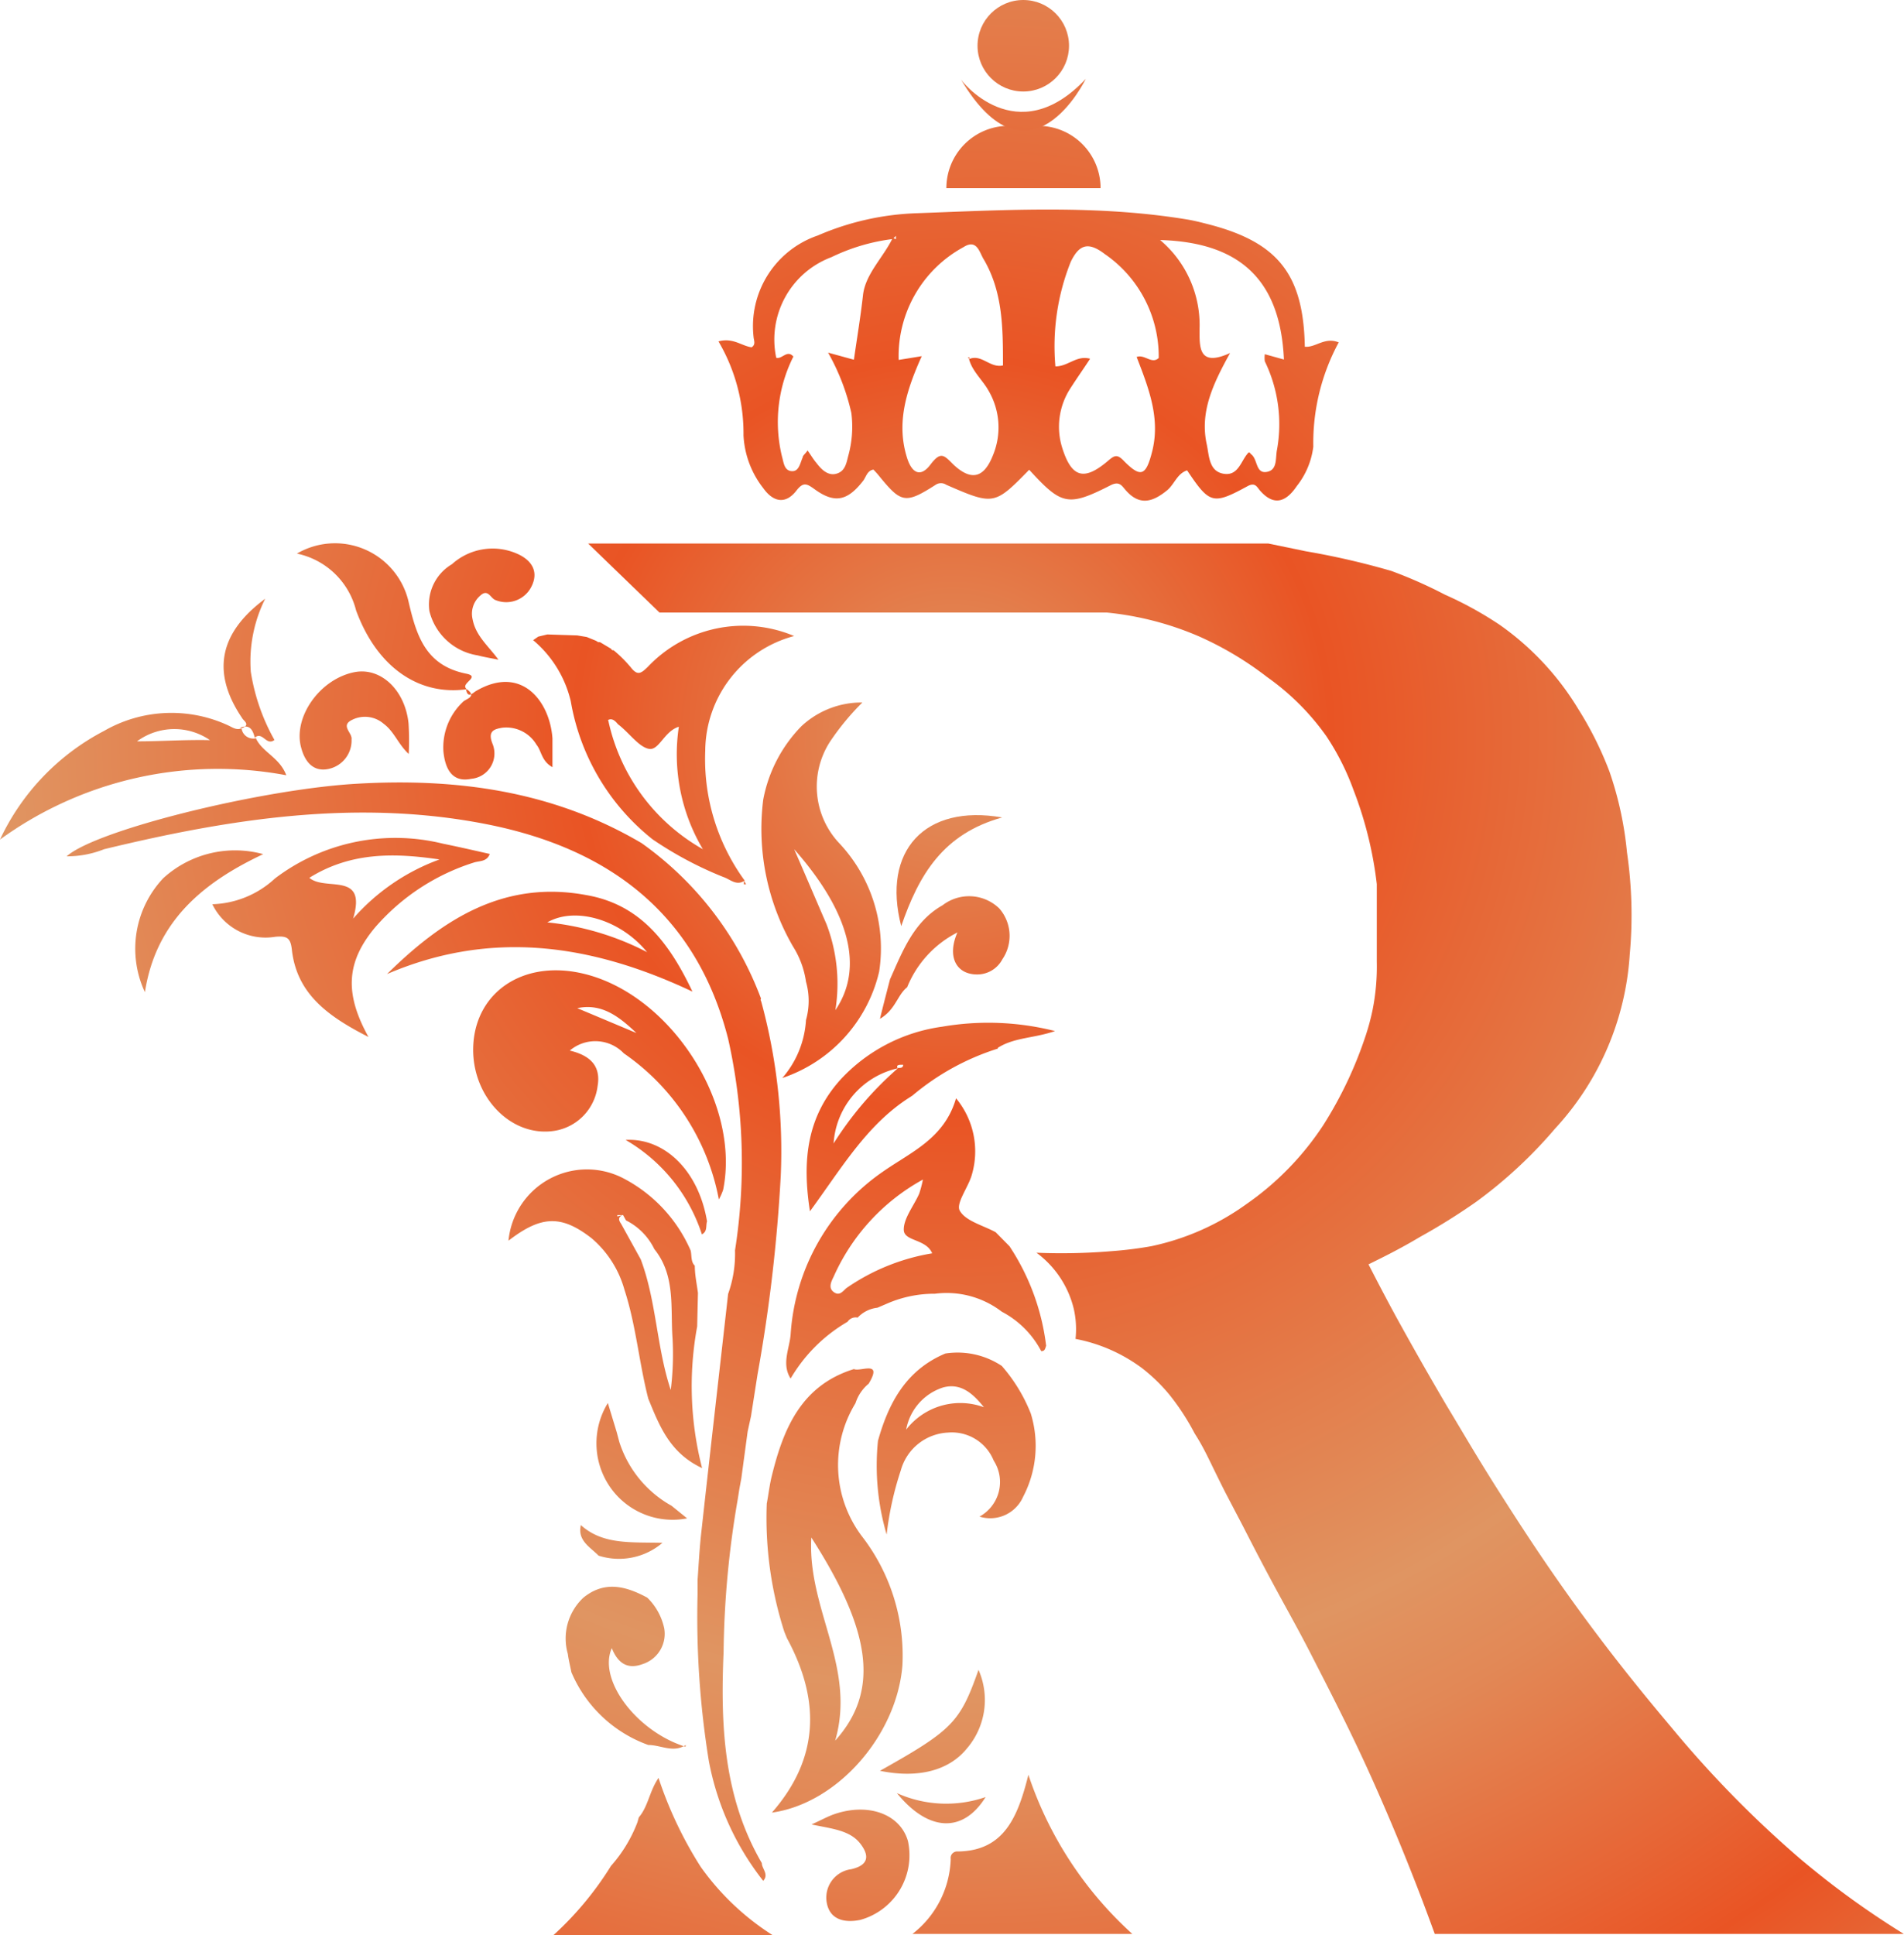<svg id="Layer_1" data-name="Layer 1" xmlns="http://www.w3.org/2000/svg" xmlns:xlink="http://www.w3.org/1999/xlink" viewBox="0 0 96.57 98.12"><defs><style>.cls-1{fill:url(#radial-gradient);}</style><radialGradient id="radial-gradient" cx="50.05" cy="38.24" r="91.16" gradientUnits="userSpaceOnUse"><stop offset="0" stop-color="#e09562"/><stop offset="0.21" stop-color="#e95424"/><stop offset="0.53" stop-color="#e09562"/><stop offset="0.6" stop-color="#e28856"/><stop offset="0.73" stop-color="#e76535"/><stop offset="0.79" stop-color="#e95424"/><stop offset="1" stop-color="#e09562"/></radialGradient></defs><path class="cls-1" d="M38.16,18.25c.74-.2,1.17.23,1.68.3.23-.14.11-.36.1-.53a4.86,4.86,0,0,1,3.26-5.14,13.75,13.75,0,0,1,5.06-1.13c4.56-.17,9.13-.43,13.68.32.36.06.71.15,1.06.24,3.54.91,4.83,2.54,4.9,6.21.54.06,1-.51,1.72-.22a10.73,10.73,0,0,0-1.29,5.29,4,4,0,0,1-.84,2c-.5.74-1.11,1.07-1.85.24-.17-.19-.25-.46-.66-.23-1.75.95-1.91.89-3.05-.81-.5.16-.64.69-1,1-.71.58-1.39.84-2.12,0-.2-.23-.32-.47-.77-.24-2.16,1.1-2.48,1-4.12-.79-1.76,1.8-1.8,1.81-4.21.76a.48.48,0,0,0-.53,0c-1.56,1-1.76.92-2.9-.48-.08-.1-.16-.18-.26-.29-.33.06-.37.38-.53.58-.78,1-1.43,1.16-2.45.42-.39-.28-.57-.39-.92.06-.57.74-1.2.57-1.69-.12a4.72,4.72,0,0,1-1-2.68A9.21,9.21,0,0,0,38.16,18.25ZM47,13.06a9.88,9.88,0,0,0-3.11.92,4.46,4.46,0,0,0-2.8,5.1c.3.09.55-.43.87-.06a7.38,7.38,0,0,0-.58,5.06c.09.31.11.72.49.75s.43-.41.56-.69c0-.1.13-.18.25-.36.17.24.28.43.42.6s.5.7,1,.59.55-.57.65-.94a5.53,5.53,0,0,0,.15-2.15,11.15,11.15,0,0,0-1.18-3.06l1.31.36c.16-1.12.34-2.19.46-3.27S46.52,14,47,13l.16.07v-.17Zm3.87,6.09c.63-.28,1.06.47,1.72.32,0-1.88,0-3.75-1-5.42-.2-.35-.34-1-1-.58a6.29,6.29,0,0,0-3.29,5.72L48.47,19c-.77,1.72-1.32,3.39-.73,5.2.22.67.64,1,1.17.3s.69-.48,1.17,0c.91.85,1.55.67,2-.47a3.68,3.68,0,0,0-.21-3.26c-.3-.55-.84-1-1-1.62Zm4.38.37c.65,0,1.07-.58,1.76-.39-.34.52-.68,1-1,1.5a3.57,3.57,0,0,0-.42,3c.47,1.51,1.09,1.72,2.3.7.34-.29.48-.4.85,0,.84.84,1.1.74,1.41-.47.44-1.7-.17-3.24-.78-4.82.41-.15.77.39,1.12.05a6.31,6.31,0,0,0-2.74-5.27c-.86-.66-1.31-.45-1.72.39A11.55,11.55,0,0,0,55.25,19.52Zm11.59-.35c-.18-4-2.19-5.94-6.28-6.06a5.64,5.64,0,0,1,2,4.54c0,.9-.05,1.92,1.55,1.19-.87,1.57-1.55,3-1.18,4.65.12.58.11,1.34.84,1.47s.88-.6,1.21-1c.07-.09.1-.12.18,0,.36.24.23,1,.8.91s.44-.71.53-1.13a7.29,7.29,0,0,0-.62-4.48,1.42,1.42,0,0,1,0-.36Z" transform="translate(-1.72 -0.94)"/><path class="cls-1" d="M39,64.34a28.69,28.69,0,0,0-.35-10.73c-1.63-6.38-6.1-9.68-12.31-10.89C19.82,41.45,13.4,42.45,7,44a5.06,5.06,0,0,1-1.9.36c1.49-1.33,9.71-3.36,14.55-3.67,5.15-.32,10.08.33,14.61,3a16.9,16.9,0,0,1,6.06,7.89.08.08,0,0,0,0,.11,28.8,28.8,0,0,1,1,8.86,81.41,81.41,0,0,1-1.18,10.09l-.33,2.11-.17.78-.32,2.37-.1.54-.08.51a48.19,48.19,0,0,0-.72,7.77c-.16,3.71,0,7.36,1.94,10.69,0,.29.37.56.07.9a14,14,0,0,1-2.76-6.09,45.68,45.68,0,0,1-.57-8.42l0-.73c.06-.84.1-1.68.2-2.52.44-4,.9-8,1.35-12A6.05,6.05,0,0,0,39,64.34Z" transform="translate(-1.72 -0.94)"/><path class="cls-1" d="M45.11,72.09a6,6,0,0,0,.32,6.74,9.89,9.89,0,0,1,2.06,6.56c-.29,3.56-3.31,7-6.62,7.46,2.44-2.79,2.44-5.75.76-8.85l-.13-.32,0,0a18.86,18.86,0,0,1-.89-6.5c.09-.47.15-1,.26-1.42.59-2.41,1.51-4.58,4.16-5.4.34.15,1.48-.48.75.74A2.1,2.1,0,0,0,45.11,72.09ZM42.87,78.9c-.21,3.64,2.29,6.57,1.21,10.3C46.34,86.69,45.93,83.66,42.87,78.9Z" transform="translate(-1.72 -0.94)"/><path class="cls-1" d="M30.62,54.21c1,.24,1.59.75,1.41,1.8a2.62,2.62,0,0,1-2.19,2.27c-2.26.35-4.29-1.84-4.11-4.43s2.46-4.17,5.35-3.59c4.49.9,8.22,6.5,7.32,11a2.84,2.84,0,0,1-.22.5,11.61,11.61,0,0,0-4.82-7.41A2,2,0,0,0,30.62,54.21ZM31,52.06l3,1.26C33.16,52.53,32.27,51.79,31,52.06Z" transform="translate(-1.72 -0.94)"/><path class="cls-1" d="M54.78,69.18c-.05.13-.06.28-.25.27a4.75,4.75,0,0,0-2-2,4.6,4.6,0,0,0-3.39-.91,6,6,0,0,0-2.43.5l-.49.21a1.61,1.61,0,0,0-1,.5.49.49,0,0,0-.51.21,8,8,0,0,0-2.89,2.88c-.47-.74-.06-1.5,0-2.23a10.87,10.87,0,0,1,4.68-8.26c1.43-1,3.12-1.68,3.71-3.72a4.21,4.21,0,0,1,.8,3.88c-.18.64-.82,1.45-.61,1.82.3.53,1.18.74,1.82,1.09l.7.71A11.66,11.66,0,0,1,54.78,69.18Zm-6.25-8.43A10.47,10.47,0,0,0,44,65.68c-.12.24-.28.56,0,.77s.44,0,.64-.19A10.7,10.7,0,0,1,49,64.49c-.31-.74-1.42-.6-1.44-1.18s.51-1.23.78-1.84A5.73,5.73,0,0,0,48.53,60.75Z" transform="translate(-1.72 -0.94)"/><path class="cls-1" d="M31,33.16l.48.08.49.2a.2.2,0,0,0,.18.06l.57.34a.1.1,0,0,0,.12.07,6.75,6.75,0,0,1,.85.84c.36.47.53.35.89,0A6.66,6.66,0,0,1,42,33.19,6.06,6.06,0,0,0,37.49,39a10.45,10.45,0,0,0,2,6.59l0,0c-.42.29-.74-.07-1.08-.18a18.72,18.72,0,0,1-3.59-1.91,11.39,11.39,0,0,1-4.15-7,5.77,5.77,0,0,0-1.91-3.1l.26-.18.46-.11Zm1.57,4.3A9.86,9.86,0,0,0,37.37,44a9.42,9.42,0,0,1-1.22-6.21c-.75.23-1,1.22-1.52,1.12s-1-.82-1.57-1.25C32.92,37.49,32.76,37.33,32.54,37.46Z" transform="translate(-1.72 -0.94)"/><path class="cls-1" d="M37.08,68.2a16.66,16.66,0,0,0,.25,7.18c-1.65-.77-2.17-2.16-2.73-3.52-.47-1.83-.62-3.72-1.21-5.53a5.29,5.29,0,0,0-1.66-2.6c-1.54-1.2-2.56-1.16-4.22.12a4,4,0,0,1,5.87-3.14,7.5,7.5,0,0,1,3.37,3.64c.06.26,0,.56.21.77,0,.46.1.92.16,1.38ZM33.3,62.55c-.25.11-.2.27-.08.44l1,1.81c.8,2.14.8,4.46,1.52,6.62a14.56,14.56,0,0,0,.09-2.63c-.11-1.54.16-3.17-.92-4.51a3.18,3.18,0,0,0-1.44-1.46l-.15-.27-.29,0,0,.07Z" transform="translate(-1.72 -0.94)"/><path class="cls-1" d="M20.41,53.52c-2.11-1.07-3.65-2.22-3.89-4.45-.07-.59-.26-.68-.84-.63a3,3,0,0,1-3.19-1.65,4.89,4.89,0,0,0,3.18-1.31,10.1,10.1,0,0,1,8.52-1.76c.79.16,1.57.34,2.37.52-.15.41-.53.34-.82.44a11,11,0,0,0-5,3.29C19.31,49.69,19.16,51.27,20.41,53.52Zm-.78-6a10.65,10.65,0,0,1,4.38-3c-2.29-.34-4.5-.38-6.6.93C18.22,46.15,20.35,45.1,19.63,47.52Z" transform="translate(-1.72 -0.94)"/><path class="cls-1" d="M53.88,90.93A18.94,18.94,0,0,0,59.15,99H48a5,5,0,0,0,1.94-3.8.33.33,0,0,1,.36-.38C52.64,94.79,53.34,93.09,53.88,90.93Z" transform="translate(-1.72 -0.94)"/><path class="cls-1" d="M34.12,93.09c.48-.56.53-1.31,1-2a20.14,20.14,0,0,0,2.14,4.51,13.05,13.05,0,0,0,3.69,3.49H29.76a16.44,16.44,0,0,0,2.95-3.54,7.15,7.15,0,0,0,1.34-2.21Z" transform="translate(-1.72 -0.94)"/><path class="cls-1" d="M54,72.61a5.56,5.56,0,0,1-.39,4.23,1.82,1.82,0,0,1-2.21,1A2,2,0,0,0,52.12,75a2.29,2.29,0,0,0-2.32-1.42,2.61,2.61,0,0,0-2.39,1.91,16.18,16.18,0,0,0-.72,3.26A12.38,12.38,0,0,1,46.25,74c.54-1.94,1.44-3.6,3.42-4.43a4.06,4.06,0,0,1,2.86.63A8.29,8.29,0,0,1,54,72.61Zm-2.38-.32c-.55-.69-1.17-1.24-2.06-1a2.76,2.76,0,0,0-1.88,2.14A3.47,3.47,0,0,1,51.61,72.29Z" transform="translate(-1.72 -0.94)"/><path class="cls-1" d="M14.68,38.33c.3.74,1.22,1,1.56,1.92A18.81,18.81,0,0,0,1.72,43.51,11.91,11.91,0,0,1,7,38a6.85,6.85,0,0,1,6.29-.28c.22.1.42.26.68.15v0a.6.6,0,0,0,.75.5Zm-6,.2c1.23,0,2.46-.09,3.69-.06A3.19,3.19,0,0,0,8.67,38.53Z" transform="translate(-1.72 -0.94)"/><path class="cls-1" d="M36.84,51.22c-5.25-2.48-10.31-3.11-15.49-.89,2.81-2.77,5.93-4.79,10.13-4C34.09,46.79,35.6,48.59,36.84,51.22Zm-2.3-2c-1.36-1.67-3.66-2.32-5.06-1.51A14,14,0,0,1,34.54,49.22Z" transform="translate(-1.72 -0.94)"/><path class="cls-1" d="M36.5,89.42c-.63.42-1.26,0-1.9,0a6.69,6.69,0,0,1-3.9-3.69c-.06-.31-.14-.62-.18-.93a2.83,2.83,0,0,1,.79-2.85c1.07-.87,2.15-.59,3.24,0a3.06,3.06,0,0,1,.86,1.56,1.61,1.61,0,0,1-1.1,1.81c-.79.29-1.26-.07-1.56-.81-.72,1.63,1.29,4.24,3.74,5Z" transform="translate(-1.72 -0.94)"/><path class="cls-1" d="M25.37,35.89c-2.4.33-4.53-1.11-5.59-4a3.92,3.92,0,0,0-3-2.88,3.83,3.83,0,0,1,5.66,2.43c.41,1.78.89,3.25,2.93,3.66.75.15-.3.49,0,.76Z" transform="translate(-1.72 -0.94)"/><path class="cls-1" d="M25.36,35.9c.08.48.35.17.5.08,2.32-1.36,3.75.53,3.88,2.4,0,.44,0,.88,0,1.46-.56-.31-.55-.82-.81-1.14a1.78,1.78,0,0,0-1.74-.86c-.4.07-.74.16-.5.79a1.29,1.29,0,0,1-1.07,1.8c-1,.21-1.33-.56-1.41-1.39a3.17,3.17,0,0,1,1-2.52c.13-.14.72-.25.19-.63Z" transform="translate(-1.72 -0.94)"/><path class="cls-1" d="M27,34.39c-.35-.07-.71-.13-1.06-.22a3,3,0,0,1-2.44-2.24,2.37,2.37,0,0,1,1.14-2.38A3.08,3.08,0,0,1,27.91,29c.74.31,1.14.88.79,1.63a1.43,1.43,0,0,1-1.84.74c-.26-.08-.38-.6-.78-.23a1.21,1.21,0,0,0-.39,1.2C25.85,33.19,26.49,33.69,27,34.39Z" transform="translate(-1.72 -0.94)"/><path class="cls-1" d="M22.45,39.17c-.54-.5-.73-1.13-1.27-1.53a1.45,1.45,0,0,0-1.58-.21c-.65.3,0,.66-.05,1a1.47,1.47,0,0,1-1.17,1.5c-.77.16-1.19-.36-1.38-1.06-.44-1.55.94-3.51,2.71-3.85,1.32-.25,2.55.9,2.73,2.59A13.71,13.71,0,0,1,22.45,39.17Z" transform="translate(-1.72 -0.94)"/><path class="cls-1" d="M42.88,93.45c.53-.24.83-.41,1.15-.52,1.74-.6,3.35,0,3.74,1.36a3.4,3.4,0,0,1-2.42,4c-.79.16-1.55,0-1.7-.89a1.45,1.45,0,0,1,1.24-1.68c.79-.18,1-.6.47-1.29S43.92,93.67,42.88,93.45Z" transform="translate(-1.72 -0.94)"/><path class="cls-1" d="M15.07,44.25c-3.06,1.44-5.44,3.4-6,7A5.21,5.21,0,0,1,10,45.47,5.41,5.41,0,0,1,15.07,44.25Z" transform="translate(-1.72 -0.94)"/><path class="cls-1" d="M46.35,90.73c3.69-2.07,4.06-2.46,5-5.12a3.78,3.78,0,0,1-.6,4C49.85,90.71,48.3,91.13,46.35,90.73Z" transform="translate(-1.72 -0.94)"/><path class="cls-1" d="M14,37.86c.44-.18.07-.37,0-.51-1.54-2.27-1.21-4.29,1.17-6.05A7.13,7.13,0,0,0,14.44,35a10.25,10.25,0,0,0,1.2,3.46c-.42.32-.59-.45-1-.12h0c-.1-.4-.26-.69-.75-.5Z" transform="translate(-1.72 -0.94)"/><path class="cls-1" d="M37.32,63.53a8.61,8.61,0,0,0-3.87-4.79c2-.11,3.71,1.59,4.13,4.13C37.51,63.09,37.61,63.38,37.32,63.53Z" transform="translate(-1.72 -0.94)"/><path class="cls-1" d="M47.21,91.86a6.1,6.1,0,0,0,4.5.2C50.57,93.9,48.81,93.83,47.21,91.86Z" transform="translate(-1.72 -0.94)"/><path class="cls-1" d="M31.18,78.27c1.11,1,2.51.86,4.14.9a3.4,3.4,0,0,1-3.24.65C31.65,79.38,31,79.06,31.18,78.27Z" transform="translate(-1.72 -0.94)"/><path class="cls-1" d="M60.34,70.9h0Z" transform="translate(-1.72 -0.94)"/><path class="cls-1" d="M60.32,70.88l0,0h0Z" transform="translate(-1.72 -0.94)"/><path class="cls-1" d="M33.13,74.05a5.68,5.68,0,0,0,2.65,3.24l.79.64a3.86,3.86,0,0,1-3.76-1.39,3.9,3.9,0,0,1-.26-4.46L33,73.56Z" transform="translate(-1.72 -0.94)"/><path class="cls-1" d="M42.6,52.66a3.55,3.55,0,0,0,0-1.94,4.56,4.56,0,0,0-.66-1.79,11.89,11.89,0,0,1-1.51-7.44,7.23,7.23,0,0,1,1.93-3.72,4.47,4.47,0,0,1,3.1-1.21,12.85,12.85,0,0,0-1.65,2,4.19,4.19,0,0,0,.5,5.16,7.78,7.78,0,0,1,2,6.49A7.49,7.49,0,0,1,41.4,55.6,4.93,4.93,0,0,0,42.6,52.66ZM42,44c.55,1.26,1.09,2.53,1.64,3.8a8.48,8.48,0,0,1,.45,4.36C45.56,50,44.8,47.17,42,44Z" transform="translate(-1.72 -0.94)"/><path class="cls-1" d="M39.47,45.62l.09.16h-.11l0-.17Z" transform="translate(-1.72 -0.94)"/><path class="cls-1" d="M60.36,70.9h0Z" transform="translate(-1.72 -0.94)"/><path class="cls-1" d="M47.73,51c-.5.39-.58,1.13-1.38,1.6.2-.81.36-1.42.51-2,.64-1.43,1.2-2.93,2.67-3.76A2.2,2.2,0,0,1,52.4,47a2.11,2.11,0,0,1,.16,2.58,1.44,1.44,0,0,1-1.28.77c-1.06,0-1.54-.9-1-2.13A5.38,5.38,0,0,0,47.73,51Z" transform="translate(-1.72 -0.94)"/><path class="cls-1" d="M52.55,42.39c-3,.83-4.22,2.9-5.12,5.51C46.44,44.09,48.62,41.7,52.55,42.39Z" transform="translate(-1.72 -0.94)"/><path class="cls-1" d="M50.89,19.13l-.08-.05c.08-.06.1,0,.06.07Z" transform="translate(-1.72 -0.94)"/><path class="cls-1" d="M52.33,54.11A12.55,12.55,0,0,0,48,56.49l-.2.13c-2.13,1.38-3.39,3.54-5,5.74-.41-2.63-.13-4.82,1.56-6.69A8.61,8.61,0,0,1,49.5,53a13.8,13.8,0,0,1,5.73.22c-1.07.37-2.07.32-2.9.85Zm-5.08,1A4.18,4.18,0,0,0,44,58.92a17.26,17.26,0,0,1,3.28-3.83c.13,0,.24,0,.25-.16,0,0-.06,0-.1,0S47.14,54.92,47.25,55.1Z" transform="translate(-1.72 -0.94)"/><path class="cls-1" d="M51.15,6.38h1.51a3.16,3.16,0,0,1,3.16,3.16v0a0,0,0,0,1,0,0H48a0,0,0,0,1,0,0v0A3.16,3.16,0,0,1,51.15,6.38Z"/><path class="cls-1" d="M31.55,28.5h34.5l1.89.39a39.58,39.58,0,0,1,4.35,1A23.11,23.11,0,0,1,75,31.09a18.36,18.36,0,0,1,2.78,1.53,14.16,14.16,0,0,1,4,4.29,17.58,17.58,0,0,1,1.57,3.15,17.56,17.56,0,0,1,.89,4.1,22,22,0,0,1,.14,5.18,14.34,14.34,0,0,1-3.79,8.83,23.21,23.21,0,0,1-4,3.71,31.49,31.49,0,0,1-2.85,1.78c-1,.6-1.94,1.06-2.61,1.39.37.72.85,1.65,1.44,2.73.25.45,1.18,2.15,2.54,4.46.61,1,1.5,2.55,2.7,4.43,1.08,1.69,2.6,4.07,4.8,7,1.86,2.48,3.41,4.29,4,5A55.11,55.11,0,0,0,93,95.17,43.52,43.52,0,0,0,98.28,99H74.49c-.24-.66-.56-1.53-.95-2.53s-1.08-2.75-2.14-5.13S69.33,87,68.25,84.89s-1.67-3-3.48-6.55l-.9-1.72c-.85-1.68-1-2.12-1.56-3a12,12,0,0,0-1.31-2,8.81,8.81,0,0,0-1.36-1.31,8.23,8.23,0,0,0-3.37-1.48,4.65,4.65,0,0,0-.09-1.53,5,5,0,0,0-1.89-2.84,30.64,30.64,0,0,0,3.82-.08,19.86,19.86,0,0,0,2-.25A12.73,12.73,0,0,0,64.93,62a14.67,14.67,0,0,0,3.9-4A20.31,20.31,0,0,0,71,53.41a11.56,11.56,0,0,0,.33-1.23,11.19,11.19,0,0,0,.22-2.48c0-2.27,0-3.41,0-3.93A19.33,19.33,0,0,0,70.37,41,12.75,12.75,0,0,0,69,38.28a12.47,12.47,0,0,0-3-3,16.73,16.73,0,0,0-3.51-2.09A15.69,15.69,0,0,0,57.86,32H35.17Z" transform="translate(-1.72 -0.94)"/><path class="cls-1" d="M56.79,4.94s-2.85,5.91-6.35,0C50.44,5,53.28,8.67,56.79,4.94Z" transform="translate(-1.72 -0.94)"/><circle class="cls-1" cx="51.9" cy="2.32" r="2.32"/></svg>